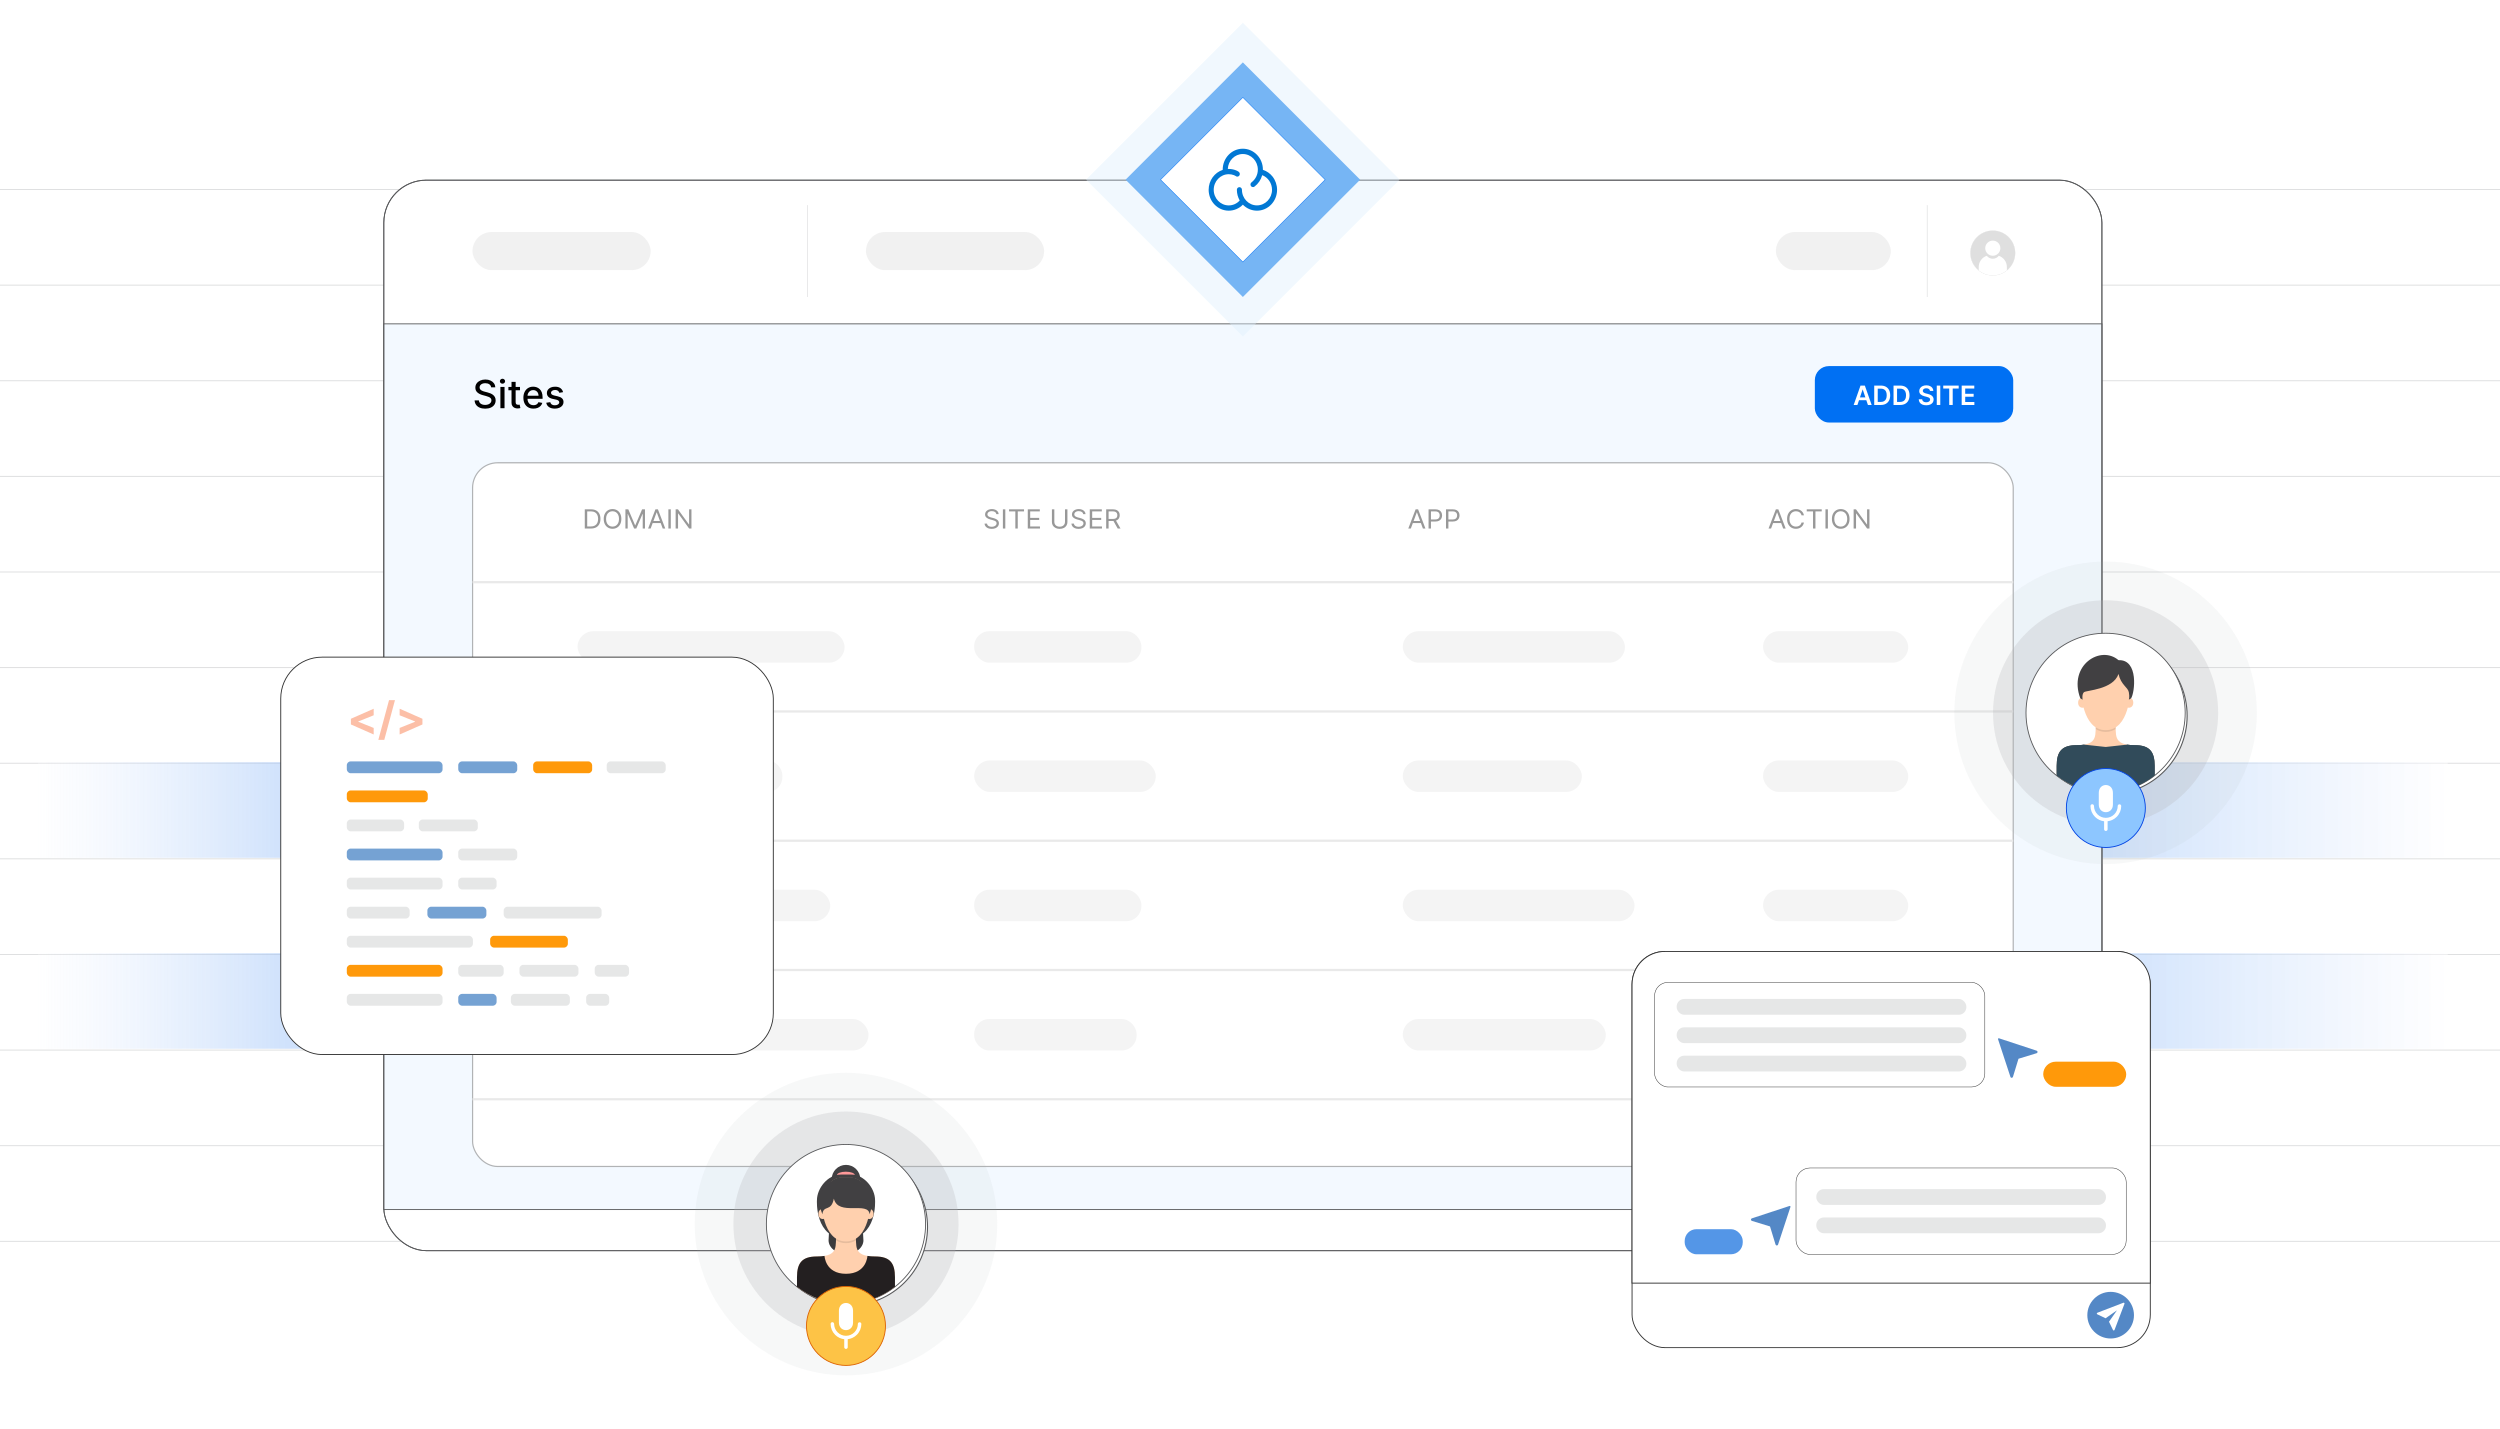 <?xml version="1.0" encoding="UTF-8"?><svg id="Layer_1" xmlns="http://www.w3.org/2000/svg" xmlns:xlink="http://www.w3.org/1999/xlink" viewBox="0 0 350 200"><defs><clipPath id="clippath"><rect y=".064" width="350" height="199.66" fill="none" stroke-width="0"/></clipPath><clipPath id="clippath-1"><rect x="-75.604" y=".317" width="499.207" height="199.683" fill="none" stroke-width="0"/></clipPath><clipPath id="clippath-2"><rect x="-75.604" y=".317" width="499.207" height="199.683" fill="none" stroke-width="0"/></clipPath><linearGradient id="linear-gradient" x1="5.316" y1="113.398" x2="342.684" y2="113.398" gradientUnits="userSpaceOnUse"><stop offset="0" stop-color="#fcfdff" stop-opacity=".318"/><stop offset=".013" stop-color="#edf3fe" stop-opacity=".384"/><stop offset=".056" stop-color="#c2d9fb" stop-opacity=".571"/><stop offset=".098" stop-color="#9fc4f9" stop-opacity=".726"/><stop offset=".14" stop-color="#84b3f7" stop-opacity=".846"/><stop offset=".182" stop-color="#70a7f6" stop-opacity=".931"/><stop offset=".224" stop-color="#64a0f5" stop-opacity=".983"/><stop offset=".264" stop-color="#619ef5"/><stop offset=".311" stop-color="#85b4f7" stop-opacity=".769"/><stop offset=".384" stop-color="#b8d4fa" stop-opacity=".443"/><stop offset=".443" stop-color="#deebfc" stop-opacity=".204"/><stop offset=".487" stop-color="#f6f9fe" stop-opacity=".056"/><stop offset=".51" stop-color="#fff" stop-opacity="0"/><stop offset=".533" stop-color="#fbfcfe" stop-opacity=".021"/><stop offset=".562" stop-color="#f1f6fe" stop-opacity=".083"/><stop offset=".594" stop-color="#e1edfd" stop-opacity=".185"/><stop offset=".627" stop-color="#cbdffb" stop-opacity=".327"/><stop offset=".662" stop-color="#aecdf9" stop-opacity=".509"/><stop offset=".698" stop-color="#8bb7f7" stop-opacity=".733"/><stop offset=".735" stop-color="#629ef5" stop-opacity=".992"/><stop offset=".736" stop-color="#619ef5"/><stop offset="1" stop-color="#fff" stop-opacity=".706"/></linearGradient><linearGradient id="linear-gradient-2" y1="140.134" y2="140.134" xlink:href="#linear-gradient"/><filter id="drop-shadow-1" filterUnits="userSpaceOnUse"><feOffset dx=".271" dy=".271"/><feGaussianBlur result="blur" stdDeviation=".407"/><feFlood flood-color="#333" flood-opacity=".08"/><feComposite in2="blur" operator="in"/><feComposite in="SourceGraphic"/></filter><filter id="drop-shadow-2" filterUnits="userSpaceOnUse"><feOffset dx=".502" dy=".502"/><feGaussianBlur result="blur-2" stdDeviation=".753"/><feFlood flood-color="#333" flood-opacity=".04"/><feComposite in2="blur-2" operator="in"/><feComposite in="SourceGraphic"/></filter><filter id="drop-shadow-3" filterUnits="userSpaceOnUse"><feOffset dx=".502" dy=".502"/><feGaussianBlur result="blur-3" stdDeviation=".753"/><feFlood flood-color="#333" flood-opacity=".04"/><feComposite in2="blur-3" operator="in"/><feComposite in="SourceGraphic"/></filter><filter id="drop-shadow-4" filterUnits="userSpaceOnUse"><feOffset dx=".409" dy=".409"/><feGaussianBlur result="blur-4" stdDeviation=".613"/><feFlood flood-color="#333" flood-opacity=".07"/><feComposite in2="blur-4" operator="in"/><feComposite in="SourceGraphic"/></filter><filter id="drop-shadow-5" filterUnits="userSpaceOnUse"><feOffset dx=".409" dy=".409"/><feGaussianBlur result="blur-5" stdDeviation=".613"/><feFlood flood-color="#333" flood-opacity=".07"/><feComposite in2="blur-5" operator="in"/><feComposite in="SourceGraphic"/></filter></defs><g clip-path="url(#clippath)"><rect width="350" height="200" fill="#fff" stroke-width="0"/><rect x="-75.604" y=".317" width="499.207" height="199.683" fill="#fff" stroke-width="0"/><rect x="-75.604" y=".317" width="499.207" height="199.683" fill="#fff" stroke-width="0"/><g clip-path="url(#clippath-1)"><rect x="-75.508" y=".275" width="499.207" height="199.683" fill="#fff" stroke-width="0"/></g><g clip-path="url(#clippath-2)"><rect x="-75.508" y=".275" width="499.207" height="199.683" fill="#fff" stroke-width="0"/><line x1="-93.731" y1="26.533" x2="441.731" y2="26.533" fill="none" stroke="#dbdcdd" stroke-miterlimit="10" stroke-width=".125"/><line x1="-93.731" y1="39.919" x2="441.731" y2="39.919" fill="none" stroke="#dbdcdd" stroke-miterlimit="10" stroke-width=".125"/><line x1="-93.731" y1="53.306" x2="441.731" y2="53.306" fill="none" stroke="#dbdcdd" stroke-miterlimit="10" stroke-width=".125"/><line x1="-93.731" y1="66.692" x2="441.731" y2="66.692" fill="none" stroke="#dbdcdd" stroke-miterlimit="10" stroke-width=".125"/><line x1="-93.731" y1="80.079" x2="441.731" y2="80.079" fill="none" stroke="#dbdcdd" stroke-miterlimit="10" stroke-width=".125"/><line x1="-93.731" y1="93.465" x2="441.731" y2="93.465" fill="none" stroke="#dbdcdd" stroke-miterlimit="10" stroke-width=".125"/><line x1="-93.731" y1="106.852" x2="441.731" y2="106.852" fill="none" stroke="#dbdcdd" stroke-miterlimit="10" stroke-width=".125"/><line x1="-93.731" y1="120.238" x2="441.731" y2="120.238" fill="none" stroke="#dbdcdd" stroke-miterlimit="10" stroke-width=".125"/><line x1="-93.731" y1="133.625" x2="441.731" y2="133.625" fill="none" stroke="#dbdcdd" stroke-miterlimit="10" stroke-width=".125"/><line x1="-93.731" y1="147.011" x2="441.731" y2="147.011" fill="none" stroke="#dbdcdd" stroke-miterlimit="10" stroke-width=".125"/><line x1="-93.731" y1="160.398" x2="441.731" y2="160.398" fill="none" stroke="#dbdcdd" stroke-miterlimit="10" stroke-width=".125"/><line x1="-93.731" y1="173.785" x2="441.731" y2="173.785" fill="none" stroke="#dbdcdd" stroke-miterlimit="10" stroke-width=".125"/><rect x="5.316" y="106.705" width="337.368" height="13.386" fill="url(#linear-gradient)" opacity=".64" stroke-width="0"/><rect x="5.316" y="133.441" width="337.368" height="13.386" fill="url(#linear-gradient-2)" opacity=".64" stroke-width="0"/><rect x="53.734" y="25.221" width="240.533" height="149.875" rx="5.956" ry="5.956" fill="#fff" stroke="#58595b" stroke-miterlimit="10" stroke-width=".125"/><rect x="53.734" y="45.34" width="240.533" height="124" fill="#f3f9ff" stroke="#58595b" stroke-miterlimit="10" stroke-width=".125"/><rect x="66.161" y="64.787" width="215.69" height="98.521" rx="3.509" ry="3.509" fill="#fff" stroke="#b1b3b5" stroke-miterlimit="10" stroke-width=".168"/><path d="M82.731,73.995h-.863v-2.688h.901c.271,0,.503.054.696.161.193.107.341.261.444.46.102.2.154.439.154.717,0,.28-.052.521-.156.723s-.255.357-.453.465-.44.162-.723.162ZM82.207,73.706h.502c.231,0,.422-.043.575-.129.152-.086.265-.208.34-.366.074-.158.112-.347.112-.566,0-.217-.037-.404-.111-.561-.073-.157-.184-.278-.33-.362s-.329-.127-.547-.127h-.54v2.111Z" fill="#989898" stroke-width="0"/><path d="M86.989,72.65c0,.284-.053.529-.16.735s-.252.366-.438.477c-.185.112-.398.168-.636.168-.238,0-.45-.056-.636-.168-.185-.112-.332-.271-.438-.477s-.16-.452-.16-.735.053-.528.16-.735.252-.366.438-.478c.185-.112.398-.168.636-.168.239,0,.451.056.636.168.185.112.332.272.438.478s.16.451.16.735ZM86.661,72.65c0-.233-.04-.429-.121-.589s-.19-.281-.326-.364c-.137-.082-.29-.123-.46-.123-.169,0-.322.041-.459.123-.137.083-.246.204-.326.364s-.121.356-.121.589.041.429.121.589.189.281.326.364c.137.082.29.123.459.123.169,0,.322-.042.46-.123.137-.083.246-.204.326-.364s.121-.356.121-.589Z" fill="#989898" stroke-width="0"/><path d="M87.557,71.306h.404l.95,2.231h.033l.95-2.231h.404v2.688h-.317v-2.042h-.027l-.873,2.042h-.306l-.873-2.042h-.027v2.042h-.317v-2.688Z" fill="#989898" stroke-width="0"/><path d="M91.089,73.995h-.355l1.026-2.688h.35l1.026,2.688h-.355l-.835-2.263h-.021l-.835,2.263ZM91.22,72.944h1.431v.289h-1.431v-.289Z" fill="#989898" stroke-width="0"/><path d="M93.911,71.306v2.688h-.338v-2.688h.338Z" fill="#989898" stroke-width="0"/><path d="M96.804,71.306v2.688h-.327l-1.523-2.111h-.027v2.111h-.338v-2.688h.328l1.529,2.116h.027v-2.116h.333Z" fill="#989898" stroke-width="0"/><path d="M139.483,71.979c-.017-.133-.083-.236-.199-.31-.117-.073-.259-.11-.429-.11-.123,0-.232.019-.324.058s-.164.091-.216.159c-.051.067-.077.144-.077.23,0,.072.018.133.054.185s.082.094.139.127c.056.034.115.061.177.083s.119.039.17.052l.284.073c.073.019.154.044.244.076.089.032.175.076.258.132s.15.127.204.213.081.193.081.319c0,.145-.04.277-.118.394s-.193.21-.344.279c-.151.069-.334.104-.548.104-.2,0-.373-.031-.519-.093s-.261-.149-.344-.26c-.084-.111-.13-.24-.142-.387h.35c.009.101.045.185.107.251.062.066.142.115.238.147.096.032.199.048.31.048.129,0,.246-.021.348-.061.103-.041.184-.098.244-.171s.09-.159.09-.256c0-.089-.026-.162-.078-.218-.052-.056-.12-.102-.205-.136-.085-.035-.176-.066-.274-.092l-.344-.094c-.218-.06-.391-.146-.519-.259-.127-.112-.191-.258-.191-.44,0-.151.043-.282.127-.395s.2-.2.344-.263c.144-.062.306-.094.484-.094.18,0,.34.031.48.093.14.061.252.145.334.252.082.107.126.228.13.364h-.328Z" fill="#989898" stroke-width="0"/><path d="M140.744,71.306v2.688h-.338v-2.688h.338Z" fill="#989898" stroke-width="0"/><path d="M141.268,71.595v-.289h2.096v.289h-.879v2.399h-.338v-2.399h-.879Z" fill="#989898" stroke-width="0"/><path d="M143.888,73.995v-2.688h1.687v.289h-1.349v.908h1.261v.289h-1.261v.914h1.371v.289h-1.709Z" fill="#989898" stroke-width="0"/><path d="M149.102,71.306h.338v1.78c0,.184-.045.348-.134.491-.09.144-.216.257-.379.34-.163.083-.354.124-.573.124s-.41-.042-.573-.124c-.163-.083-.289-.196-.378-.34-.09-.144-.135-.308-.135-.491v-1.78h.338v1.754c0,.131.03.248.09.35.06.102.145.182.257.24.111.059.245.087.4.087s.29-.029.401-.087c.112-.058.198-.138.257-.24.06-.102.089-.218.089-.35v-1.754Z" fill="#989898" stroke-width="0"/><path d="M151.646,71.979c-.017-.133-.083-.236-.199-.31-.117-.073-.259-.11-.429-.11-.123,0-.232.019-.324.058s-.164.091-.216.159c-.051.067-.077.144-.077.23,0,.072.018.133.054.185s.082.094.139.127c.056.034.115.061.177.083s.119.039.17.052l.284.073c.073.019.154.044.244.076.089.032.175.076.258.132s.15.127.204.213.081.193.081.319c0,.145-.04.277-.118.394s-.193.21-.344.279c-.151.069-.334.104-.548.104-.2,0-.373-.031-.519-.093s-.261-.149-.344-.26c-.084-.111-.13-.24-.142-.387h.35c.009.101.045.185.107.251.062.066.142.115.238.147.096.032.199.048.31.048.129,0,.246-.021.348-.061.103-.041.184-.098.244-.171s.09-.159.09-.256c0-.089-.026-.162-.078-.218-.052-.056-.12-.102-.205-.136-.085-.035-.176-.066-.274-.092l-.344-.094c-.218-.06-.391-.146-.519-.259-.127-.112-.191-.258-.191-.44,0-.151.043-.282.127-.395s.2-.2.344-.263c.144-.062.306-.094.484-.094.18,0,.34.031.48.093.14.061.252.145.334.252.082.107.126.228.13.364h-.328Z" fill="#989898" stroke-width="0"/><path d="M152.568,73.995v-2.688h1.687v.289h-1.349v.908h1.261v.289h-1.261v.914h1.371v.289h-1.709Z" fill="#989898" stroke-width="0"/><path d="M154.866,73.995v-2.688h.944c.219,0,.398.036.538.107s.244.169.311.293c.067.124.101.266.101.424,0,.158-.034.299-.101.421-.067.122-.17.218-.31.288-.139.069-.317.104-.533.104h-.765v-.294h.753c.149,0,.27-.021.361-.063.091-.042.158-.102.199-.179.041-.077.062-.17.062-.277,0-.108-.021-.202-.063-.282-.042-.081-.108-.143-.201-.188-.092-.044-.213-.066-.364-.066h-.595v2.399h-.338ZM156.182,72.787l.688,1.208h-.393l-.677-1.208h.382Z" fill="#989898" stroke-width="0"/><path d="M247.949,73.995h-.354l1.026-2.688h.349l1.026,2.688h-.354l-.835-2.263h-.022l-.835,2.263ZM248.08,72.944h1.431v.289h-1.431v-.289Z" fill="#989898" stroke-width="0"/><path d="M252.552,72.147h-.339c-.019-.094-.055-.176-.104-.247-.05-.071-.109-.13-.18-.179-.07-.048-.148-.085-.234-.109-.085-.024-.175-.037-.268-.037-.169,0-.322.041-.459.123-.137.083-.246.204-.326.364-.081.16-.121.356-.121.589s.04.429.121.589c.08.16.19.281.326.364.137.082.29.123.459.123.093,0,.183-.012.268-.037.086-.024.164-.061.234-.109.07-.049.13-.108.18-.18.05-.072.085-.154.104-.247h.339c-.025.138-.072.261-.14.369s-.15.201-.251.276c-.1.076-.212.133-.336.172-.125.04-.257.059-.398.059-.238,0-.45-.056-.636-.168-.185-.112-.332-.271-.439-.477s-.159-.452-.159-.735.053-.528.159-.735.253-.366.439-.478c.185-.112.398-.168.636-.168.142,0,.273.019.398.059.124.04.236.097.336.172.101.076.184.168.251.276s.114.231.14.37Z" fill="#989898" stroke-width="0"/><path d="M252.944,71.595v-.289h2.097v.289h-.879v2.399h-.339v-2.399h-.879Z" fill="#989898" stroke-width="0"/><path d="M255.903,71.306v2.688h-.338v-2.688h.338Z" fill="#989898" stroke-width="0"/><path d="M258.938,72.65c0,.284-.054.529-.16.735s-.253.366-.439.477c-.185.112-.398.168-.636.168s-.45-.056-.636-.168c-.185-.112-.332-.271-.439-.477s-.159-.452-.159-.735.053-.528.159-.735.253-.366.439-.478c.185-.112.398-.168.636-.168s.45.056.636.168c.185.112.332.272.439.478s.16.451.16.735ZM258.61,72.65c0-.233-.04-.429-.121-.589-.08-.16-.189-.281-.326-.364-.137-.082-.29-.123-.459-.123s-.322.041-.459.123c-.137.083-.246.204-.326.364-.081.16-.121.356-.121.589s.04.429.121.589c.08.16.19.281.326.364.137.082.29.123.459.123s.322-.042.459-.123c.138-.083.246-.204.326-.364.081-.16.121-.356.121-.589Z" fill="#989898" stroke-width="0"/><path d="M261.723,71.306v2.688h-.327l-1.523-2.111h-.027v2.111h-.338v-2.688h.327l1.528,2.116h.027v-2.116h.333Z" fill="#989898" stroke-width="0"/><path d="M197.514,73.995h-.354l1.026-2.688h.349l1.026,2.688h-.354l-.835-2.263h-.022l-.835,2.263ZM197.644,72.944h1.431v.289h-1.431v-.289Z" fill="#989898" stroke-width="0"/><path d="M199.998,73.995v-2.688h.944c.219,0,.398.038.538.114s.243.178.31.307c.067.128.101.272.101.43,0,.159-.033.303-.1.432-.067.129-.17.232-.31.309-.139.077-.317.115-.535.115h-.677v-.289h.666c.15,0,.271-.025.361-.075.092-.05.157-.117.199-.203.041-.085.061-.182.061-.29,0-.107-.021-.204-.061-.289-.042-.085-.108-.152-.2-.2-.092-.049-.214-.073-.365-.073h-.596v2.399h-.338Z" fill="#989898" stroke-width="0"/><path d="M202.439,73.995v-2.688h.944c.219,0,.398.038.538.114s.243.178.31.307c.067.128.101.272.101.43,0,.159-.033.303-.1.432-.067.129-.17.232-.31.309-.139.077-.317.115-.535.115h-.677v-.289h.666c.15,0,.271-.025.361-.075.092-.05.157-.117.199-.203.041-.085.061-.182.061-.29,0-.107-.021-.204-.061-.289-.042-.085-.108-.152-.2-.2-.092-.049-.214-.073-.365-.073h-.596v2.399h-.338Z" fill="#989898" stroke-width="0"/><line x1="66.161" y1="81.507" x2="281.851" y2="81.507" fill="#fff" stroke="#e9e9e9" stroke-miterlimit="10" stroke-width=".314"/><rect x="80.859" y="88.37" width="37.381" height="4.404" rx="2.202" ry="2.202" fill="#f4f4f4" stroke-width="0"/><rect x="136.383" y="88.37" width="23.413" height="4.404" rx="2.118" ry="2.118" fill="#f4f4f4" stroke-width="0"/><rect x="246.825" y="88.37" width="20.328" height="4.404" rx="2.202" ry="2.202" fill="#f4f4f4" stroke-width="0"/><rect x="196.391" y="88.37" width="31.103" height="4.404" rx="2.202" ry="2.202" fill="#f4f4f4" stroke-width="0"/><line x1="66.161" y1="99.604" x2="281.851" y2="99.604" fill="#fff" stroke="#e9e9e9" stroke-miterlimit="10" stroke-width=".314"/><rect x="80.859" y="106.467" width="28.667" height="4.404" rx="2.04" ry="2.04" fill="#f4f4f4" stroke-width="0"/><rect x="136.383" y="106.467" width="25.424" height="4.404" rx="2.202" ry="2.202" fill="#f4f4f4" stroke-width="0"/><rect x="246.825" y="106.467" width="20.328" height="4.404" rx="2.202" ry="2.202" fill="#f4f4f4" stroke-width="0"/><rect x="196.391" y="106.467" width="25.07" height="4.404" rx="2.202" ry="2.202" fill="#f4f4f4" stroke-width="0"/><line x1="66.161" y1="117.701" x2="281.851" y2="117.701" fill="#fff" stroke="#e9e9e9" stroke-miterlimit="10" stroke-width=".314"/><rect x="80.859" y="124.565" width="35.37" height="4.404" rx="2.202" ry="2.202" fill="#f4f4f4" stroke-width="0"/><rect x="136.383" y="124.565" width="23.413" height="4.404" rx="2.118" ry="2.118" fill="#f4f4f4" stroke-width="0"/><rect x="246.825" y="124.565" width="20.328" height="4.404" rx="2.202" ry="2.202" fill="#f4f4f4" stroke-width="0"/><rect x="196.391" y="124.565" width="32.443" height="4.404" rx="2.202" ry="2.202" fill="#f4f4f4" stroke-width="0"/><line x1="66.161" y1="135.799" x2="281.851" y2="135.799" fill="#fff" stroke="#e9e9e9" stroke-miterlimit="10" stroke-width=".314"/><rect x="80.859" y="142.662" width="40.732" height="4.404" rx="2.202" ry="2.202" fill="#f4f4f4" stroke-width="0"/><rect x="136.383" y="142.662" width="22.743" height="4.404" rx="2.089" ry="2.089" fill="#f4f4f4" stroke-width="0"/><rect x="246.825" y="142.662" width="20.328" height="4.404" rx="2.202" ry="2.202" fill="#f4f4f4" stroke-width="0"/><rect x="196.391" y="142.662" width="28.422" height="4.404" rx="2.202" ry="2.202" fill="#f4f4f4" stroke-width="0"/><line x1="66.161" y1="153.896" x2="281.851" y2="153.896" fill="#fff" stroke="#e9e9e9" stroke-miterlimit="10" stroke-width=".314"/><path d="M68.758,54.226c-.021-.183-.106-.325-.255-.426-.149-.102-.338-.152-.565-.152-.163,0-.303.025-.422.076s-.21.121-.275.209c-.065.088-.098.189-.098.301,0,.094.022.175.066.244.045.068.103.126.176.171s.151.084.235.114c.084.03.165.055.242.074l.387.101c.127.031.256.073.389.126s.256.123.37.209c.114.086.206.193.276.321.07.128.105.281.105.459,0,.225-.058.424-.173.598-.115.174-.282.311-.501.412s-.483.151-.792.151c-.296,0-.553-.047-.769-.142-.217-.094-.387-.228-.509-.401-.123-.173-.19-.379-.203-.618h.6c.012.144.058.262.14.357.082.095.187.166.315.211.128.046.269.069.423.069.169,0,.319-.027.452-.08.132-.054.236-.128.312-.225.076-.096.114-.208.114-.337,0-.118-.033-.214-.1-.289s-.156-.137-.269-.185c-.113-.049-.24-.092-.382-.13l-.468-.127c-.317-.086-.568-.213-.753-.381-.185-.168-.278-.389-.278-.665,0-.228.062-.427.186-.598.123-.17.291-.303.503-.398s.45-.142.716-.142c.268,0,.505.047.711.141s.368.224.486.388c.119.165.181.353.186.566h-.577Z" stroke-width="0"/><path d="M70.348,53.717c-.101,0-.187-.034-.258-.102-.072-.067-.107-.148-.107-.243,0-.095.036-.177.107-.245.071-.068.158-.102.258-.102s.186.034.258.102c.071.067.107.149.107.245,0,.094-.036.175-.107.243-.072.068-.158.102-.258.102ZM70.056,57.147v-2.972h.579v2.972h-.579Z" stroke-width="0"/><path d="M72.799,54.175v.464h-1.623v-.464h1.623ZM71.611,53.463h.579v2.811c0,.112.017.196.05.252s.077.094.131.114c.053.02.112.03.175.03.046,0,.087-.003.122-.009.035-.007.062-.012.081-.016l.104.477c-.034.013-.081.026-.143.04-.062.013-.139.021-.232.022-.152.003-.294-.024-.425-.081-.132-.057-.238-.144-.319-.263s-.122-.268-.122-.447v-2.931Z" stroke-width="0"/><path d="M74.687,57.207c-.292,0-.544-.063-.755-.189-.211-.126-.373-.303-.487-.532-.114-.229-.171-.498-.171-.806,0-.305.057-.573.171-.805.114-.232.274-.414.479-.544.206-.13.447-.195.723-.195.168,0,.33.028.488.083.157.056.298.143.423.261s.224.273.296.461.108.418.108.688v.205h-2.362v-.434h1.795c0-.152-.031-.287-.093-.405s-.148-.211-.26-.279c-.111-.068-.242-.102-.392-.102-.163,0-.304.04-.425.119-.121.08-.213.183-.278.31-.065.127-.098.265-.098.413v.339c0,.198.035.367.105.507.07.139.169.245.295.318.127.073.274.109.443.109.11,0,.209-.016.3-.047s.169-.079.234-.142c.065-.063.116-.141.151-.234l.547.099c-.044.161-.122.302-.235.422-.113.121-.254.214-.424.281s-.363.1-.58.1Z" stroke-width="0"/><path d="M78.834,54.901l-.524.093c-.022-.067-.057-.131-.103-.191s-.11-.11-.19-.149-.18-.058-.3-.058c-.164,0-.301.037-.41.109-.11.073-.165.167-.165.281,0,.1.037.18.11.24.073.06.192.11.356.149l.472.108c.273.063.477.16.611.292.134.131.201.302.201.513,0,.178-.051.336-.154.475-.102.138-.245.247-.428.326s-.394.118-.634.118c-.333,0-.604-.071-.815-.214-.21-.143-.339-.345-.387-.608l.559-.085c.035.145.106.255.215.33s.249.111.423.111c.19,0,.341-.04.455-.119.113-.079.17-.176.17-.291,0-.093-.034-.171-.103-.234-.069-.064-.174-.111-.316-.144l-.503-.11c-.277-.064-.482-.164-.614-.302-.132-.138-.198-.312-.198-.524,0-.175.049-.329.147-.46.098-.132.233-.234.406-.309s.371-.111.594-.111c.321,0,.574.069.758.208s.306.324.366.556Z" stroke-width="0"/><rect x="254.078" y="51.253" width="27.773" height="7.899" rx="1.965" ry="1.965" fill="#0070f3" stroke-width="0"/><path d="M260.039,56.696h-.524l.955-2.714h.607l.956,2.714h-.524l-.725-2.157h-.021l-.724,2.157ZM260.057,55.632h1.431v.395h-1.431v-.395Z" fill="#fff" stroke-width="0"/><path d="M263.31,56.696h-.92v-2.714h.939c.27,0,.501.054.695.162.193.108.343.264.447.466.103.203.156.444.156.726,0,.283-.053.526-.157.729s-.256.359-.452.468c-.196.109-.433.163-.708.163ZM262.883,56.271h.403c.19,0,.348-.035.474-.104s.222-.173.285-.311.095-.311.095-.519c0-.207-.031-.38-.095-.517-.064-.138-.158-.24-.282-.309-.124-.068-.277-.102-.462-.102h-.418v1.863Z" fill="#fff" stroke-width="0"/><path d="M266.015,56.696h-.92v-2.714h.939c.27,0,.501.054.695.162.193.108.343.264.447.466.103.203.156.444.156.726,0,.283-.053.526-.157.729s-.256.359-.452.468c-.196.109-.433.163-.708.163ZM265.587,56.271h.403c.19,0,.348-.035.474-.104s.222-.173.285-.311.095-.311.095-.519c0-.207-.031-.38-.095-.517-.064-.138-.158-.24-.282-.309-.124-.068-.277-.102-.462-.102h-.418v1.863Z" fill="#fff" stroke-width="0"/><path d="M270.198,54.729c-.012-.116-.064-.206-.155-.271s-.21-.097-.355-.097c-.102,0-.19.016-.264.046s-.13.073-.169.126c-.039.053-.059.113-.06.182,0,.056.014.105.039.147.026.042.061.077.106.105.046.028.096.053.15.072.055.019.109.036.165.049l.255.064c.102.024.201.056.296.097.096.041.181.092.256.154.076.062.136.137.18.224s.066.19.066.307c0,.159-.041.299-.122.419s-.198.215-.352.283c-.153.067-.339.101-.556.101-.212,0-.395-.033-.55-.098s-.276-.161-.363-.286-.134-.278-.141-.459h.483c.007.095.036.173.088.236.051.063.118.109.2.141.083.031.175.046.277.046.107,0,.201-.016.282-.048s.144-.078.19-.135c.046-.058.069-.126.069-.204,0-.07-.021-.129-.061-.175-.041-.046-.098-.085-.171-.117-.072-.031-.157-.06-.255-.084l-.309-.08c-.224-.058-.4-.145-.529-.262-.13-.117-.194-.273-.194-.467,0-.16.044-.3.131-.42s.205-.214.355-.28c.15-.067.32-.1.51-.1.193,0,.362.033.507.1.145.066.26.159.343.277.083.118.126.253.129.406h-.474Z" fill="#fff" stroke-width="0"/><path d="M271.639,53.983v2.714h-.492v-2.714h.492Z" fill="#fff" stroke-width="0"/><path d="M272.053,54.395v-.412h2.165v.412h-.839v2.302h-.487v-2.302h-.839Z" fill="#fff" stroke-width="0"/><path d="M274.635,56.696v-2.714h1.766v.412h-1.273v.737h1.182v.412h-1.182v.741h1.283v.412h-1.775Z" fill="#fff" stroke-width="0"/><g opacity=".63"><rect x="248.626" y="32.482" width="16.085" height="5.338" rx="2.669" ry="2.669" fill="#e9e9e9" stroke-width="0"/><rect x="121.233" y="32.482" width="24.943" height="5.338" rx="2.669" ry="2.669" fill="#e9e9e9" stroke-width="0"/><rect x="66.149" y="32.482" width="24.943" height="5.338" rx="2.669" ry="2.669" fill="#e9e9e9" stroke-width="0"/><line x1="113.016" y1="28.72" x2="113.016" y2="41.581" fill="none" stroke="#a5a7aa" stroke-miterlimit="10" stroke-width=".055"/><line x1="269.796" y1="28.72" x2="269.796" y2="41.581" fill="none" stroke="#a5a7aa" stroke-miterlimit="10" stroke-width=".055"/><g filter="url(#drop-shadow-1)"><path d="M281.851,35.15c0,.982-.452,1.857-1.158,2.43-.538.438-1.225.701-1.973.701s-1.434-.263-1.973-.701c-.706-.574-1.158-1.449-1.158-2.43,0-1.729,1.402-3.13,3.13-3.13s3.13,1.402,3.13,3.13Z" fill="#ccc" stroke="#ccc" stroke-miterlimit="10" stroke-width=".034"/><circle cx="278.721" cy="34.475" r="1.06" fill="#fff" stroke-width="0"/><path d="M280.693,37.113v.467c-.538.438-1.225.701-1.973.701s-1.434-.263-1.973-.701v-.467c0-.732.473-1.354,1.13-1.575.194.254.499.417.842.417s.649-.164.843-.417c.657.222,1.13.844,1.13,1.575Z" fill="#fff" stroke-width="0"/></g></g><rect x="53.734" y="25.221" width="240.533" height="149.875" rx="5.956" ry="5.956" fill="none" stroke="#58595b" stroke-miterlimit="10" stroke-width=".125"/><rect x="228.488" y="133.2" width="72.554" height="55.469" rx="4.615" ry="4.615" fill="#fff" stroke="#333" stroke-miterlimit="10" stroke-width=".128"/><path d="M233.103,133.2h63.323c2.547,0,4.615,2.068,4.615,4.615v41.823h-72.554v-41.823c0-2.547,2.068-4.615,4.615-4.615Z" fill="#fff" stroke="#333" stroke-miterlimit="10" stroke-width=".128"/><circle cx="295.491" cy="184.125" r="3.265" fill="#5488c6" stroke-width="0"/><path d="M293.622,183.789l3.646-1.402c.057-.028.126-.005.154.052.014.029.016.062.004.093l-1.395,3.665h0c-.022.059-.089.089-.148.067-.028-.011-.05-.031-.063-.058l-.562-1.163,1.116-1.597-1.594,1.113-1.166-.559c-.057-.028-.081-.096-.054-.154.013-.026.035-.047.062-.058Z" fill="#fff" fill-rule="evenodd" stroke-width="0"/><rect x="231.645" y="137.529" width="46.229" height="14.648" rx="1.878" ry="1.878" fill="#fff" stroke="#333" stroke-miterlimit="10" stroke-width=".068"/><rect x="234.734" y="139.855" width="40.554" height="2.211" rx="1.055" ry="1.055" fill="#e6e7e7" stroke-width="0"/><rect x="234.734" y="143.826" width="40.554" height="2.211" rx="1.055" ry="1.055" fill="#e6e7e7" stroke-width="0"/><rect x="234.734" y="147.796" width="40.554" height="2.211" rx="1.055" ry="1.055" fill="#e6e7e7" stroke-width="0"/><path d="M279.364,144.861l5.267,1.734c.168.056.168.295-.004.351l-2.54.776-.776,2.54c-.054.17-.295.176-.351.004l-1.734-5.267c-.034-.09.049-.172.138-.138Z" fill="#5488c6" filter="url(#drop-shadow-2)" stroke-width="0"/><rect x="286.051" y="148.635" width="11.621" height="3.514" rx="1.757" ry="1.757" fill="#ff990a" stroke-width="0"/><rect x="251.443" y="163.515" width="46.229" height="12.104" rx="1.966" ry="1.966" fill="#fff" stroke="#333" stroke-miterlimit="10" stroke-width=".068"/><rect x="254.281" y="166.476" width="40.554" height="2.211" rx="1.055" ry="1.055" fill="#e6e7e7" stroke-width="0"/><rect x="254.281" y="170.446" width="40.554" height="2.211" rx="1.055" ry="1.055" fill="#e6e7e7" stroke-width="0"/><path d="M244.761,170.422c-.174-.058-.176-.295-.006-.353l5.265-1.733c.093-.034.174.047.14.14l-1.734,5.263c-.056.172-.295.168-.351-.004l-.777-2.538-2.536-.776Z" fill="#5488c6" filter="url(#drop-shadow-3)" stroke-width="0"/><rect x="235.855" y="172.085" width="8.129" height="3.514" rx="1.649" ry="1.649" fill="#5496e7" stroke-width="0"/></g><rect x="39.304" y="92.001" width="68.96" height="55.637" rx="5.791" ry="5.791" fill="#fff" stroke="#333" stroke-miterlimit="10" stroke-width=".128"/><rect x="48.553" y="106.597" width="13.404" height="1.655" rx=".538" ry=".538" fill="#75a2d3" stroke-width="0"/><rect x="64.154" y="106.597" width="8.258" height="1.655" rx=".538" ry=".538" fill="#75a2d3" stroke-width="0"/><rect x="74.644" y="106.597" width="8.258" height="1.655" rx=".538" ry=".538" fill="#ff990a" stroke-width="0"/><rect x="84.941" y="106.597" width="8.258" height="1.655" rx=".538" ry=".538" fill="#e6e7e7" stroke-width="0"/><rect x="48.553" y="110.665" width="11.331" height="1.655" rx=".538" ry=".538" fill="#ff990a" stroke-width="0"/><rect x="48.553" y="114.734" width="8.023" height="1.655" rx=".538" ry=".538" fill="#e6e7e7" stroke-width="0"/><rect x="58.635" y="114.734" width="8.258" height="1.655" rx=".538" ry=".538" fill="#e6e7e7" stroke-width="0"/><rect x="48.553" y="118.802" width="13.404" height="1.655" rx=".538" ry=".538" fill="#75a2d3" stroke-width="0"/><rect x="64.154" y="118.802" width="8.258" height="1.655" rx=".538" ry=".538" fill="#e6e7e7" stroke-width="0"/><rect x="48.553" y="122.871" width="13.404" height="1.655" rx=".538" ry=".538" fill="#e6e7e7" stroke-width="0"/><rect x="64.154" y="122.871" width="5.369" height="1.655" rx=".538" ry=".538" fill="#e6e7e7" stroke-width="0"/><rect x="48.553" y="126.94" width="8.799" height="1.655" rx=".538" ry=".538" fill="#e6e7e7" stroke-width="0"/><rect x="59.835" y="126.94" width="8.258" height="1.655" rx=".538" ry=".538" fill="#75a2d3" stroke-width="0"/><rect x="70.516" y="126.94" width="13.709" height="1.655" rx=".538" ry=".538" fill="#e6e7e7" stroke-width="0"/><rect x="48.553" y="131.008" width="17.654" height="1.655" rx=".538" ry=".538" fill="#e6e7e7" stroke-width="0"/><rect x="68.621" y="131.008" width="10.877" height="1.655" rx=".538" ry=".538" fill="#ff990a" stroke-width="0"/><rect x="48.553" y="135.077" width="13.404" height="1.655" rx=".538" ry=".538" fill="#ff990a" stroke-width="0"/><rect x="64.154" y="135.077" width="6.362" height="1.655" rx=".538" ry=".538" fill="#e6e7e7" stroke-width="0"/><rect x="72.725" y="135.077" width="8.258" height="1.655" rx=".538" ry=".538" fill="#e6e7e7" stroke-width="0"/><rect x="83.262" y="135.077" width="4.802" height="1.655" rx=".538" ry=".538" fill="#e6e7e7" stroke-width="0"/><rect x="48.553" y="139.145" width="13.404" height="1.655" rx=".538" ry=".538" fill="#e6e7e7" stroke-width="0"/><rect x="64.154" y="139.145" width="5.369" height="1.655" rx=".538" ry=".538" fill="#75a2d3" stroke-width="0"/><rect x="71.525" y="139.145" width="8.258" height="1.655" rx=".538" ry=".538" fill="#e6e7e7" stroke-width="0"/><rect x="82.062" y="139.145" width="3.224" height="1.655" rx=".538" ry=".538" fill="#e6e7e7" stroke-width="0"/><path d="M49.126,101.424v-.797l3.19-1.405v.917l-2.184.877.03-.047v.113l-.03-.048,2.184.877v.917l-3.19-1.405Z" fill="#fcbfa7" stroke-width="0"/><path d="M55.295,98.023l-1.496,5.556h-.832l1.496-5.556h.832Z" fill="#fcbfa7" stroke-width="0"/><path d="M59.14,101.424l-3.19,1.405v-.917l2.184-.877-.029.048v-.113l.029.047-2.184-.877v-.917l3.19,1.405v.797Z" fill="#fcbfa7" stroke-width="0"/><path d="M294.783,120.973c-11.677,0-21.176-9.5-21.176-21.177s9.5-21.176,21.176-21.176,21.177,9.5,21.177,21.176-9.5,21.177-21.177,21.177Z" fill="#b1b3b5" opacity=".09" stroke-width="0"/><path d="M294.783,115.556c-8.69,0-15.76-7.07-15.76-15.76s7.07-15.759,15.76-15.759,15.76,7.07,15.76,15.759-7.07,15.76-15.76,15.76Z" fill="#b1b3b5" opacity=".26" stroke-width="0"/><circle cx="294.783" cy="99.797" r="11.006" fill="#fff" filter="url(#drop-shadow-4)" stroke="#58595b" stroke-miterlimit="10" stroke-width=".152"/><circle id="Background" cx="294.783" cy="99.797" r="11.144" fill="#fff" stroke="#58595b" stroke-miterlimit="10" stroke-width=".125"/><g id="Doctor"><path d="M298.875,104.326c-3.241,0-2.518-1.589-2.737-3.18h-2.686c-.22,1.591.503,3.18-2.737,3.18-2.071,0-2.778.907-2.778,2.904v1.345c1.891,1.478,4.272,2.36,6.858,2.36s4.967-.881,6.858-2.36v-1.345c0-1.996-.707-2.904-2.778-2.904Z" fill="#ffd0ae" stroke-width="0"/><path d="M296.193,102.069c-.007-.273-.016-.554-.055-.836h-2.686c-.039.28-.048.56-.055.832.389.249.851.399,1.401.399.548,0,1.008-.148,1.395-.395Z" isolation="isolate" opacity=".1" stroke-width="0"/><path d="M298.875,104.326c-.423,0-.777-.027-1.076-.078l-3.004.327-3.004-.327c-.299.051-.654.078-1.076.078-2.071,0-2.778.907-2.778,2.904v1.345c1.891,1.478,4.272,2.36,6.858,2.36s4.967-.881,6.858-2.36v-1.345c0-1.996-.707-2.904-2.778-2.904Z" fill="#314b5a" stroke-width="0"/><path d="M298.875,104.326c-.423,0-.777-.027-1.076-.078l-3.001,5.976-3.007-5.976c-.299.051-.654.078-1.076.078-2.071,0-2.778.907-2.778,2.904v1.345c1.891,1.478,4.272,2.36,6.858,2.36s4.967-.881,6.858-2.36v-1.345c0-1.996-.707-2.904-2.778-2.904Z" fill="#314b5a" stroke-width="0"/><ellipse cx="291.538" cy="98.374" rx=".601" ry=".708" fill="#ffd0ae" stroke-width="0"/><ellipse cx="298.058" cy="98.374" rx=".601" ry=".708" fill="#ffd0ae" stroke-width="0"/><path d="M295.395,93.29h-1.195c-1.571,0-2.845,1.843-2.845,3.414,0,0,.092,5.519,3.442,5.519s3.442-5.519,3.442-5.519c0-1.571-1.274-3.414-2.845-3.414Z" fill="#ffd0ae" stroke-width="0"/><path d="M298.356,97.759c.507-.761,1.094-5.457-1.765-5.336-2.524-2.162-7.068.721-5.35,5.336l.325.204s-.137-.779.191-1.055,4.081-.345,4.834-2.552c.345,1.544,1.31,1.846,1.446,2.552.135.706-.005,1.055-.005,1.055l.325-.204Z" fill="#414042" stroke-width="0"/></g><path d="M300.347,113.12c.002,1.466-.581,2.873-1.619,3.908-2.159,2.159-5.659,2.159-7.819.002-2.158-2.159-2.158-5.659,0-7.819,2.158-2.158,5.659-2.158,7.817,0,1.038,1.036,1.621,2.443,1.621,3.909Z" fill="#8dc6ff" fill-rule="evenodd" stroke="#0042e3" stroke-miterlimit="10" stroke-width=".125"/><path d="M295.809,110.995v1.651c0,1.416-1.979,1.416-1.979,0v-1.651c0-1.457,1.979-1.457,1.979,0ZM295.065,114.981v1.121c-.006.136-.121.241-.257.234-.127-.006-.229-.107-.234-.234v-1.124c-.226-.026-.447-.088-.653-.184-.231-.107-.441-.254-.621-.434l-.003-.005c-.199-.199-.357-.435-.466-.694-.108-.261-.164-.54-.164-.823-.001-.135.108-.246.243-.247.066-.001.13.026.177.073l.005.005c.043.046.067.106.067.168-0.0.217.043.432.126.633.17.408.495.733.904.903.405.169.861.169,1.266,0,.202-.084.385-.207.54-.362l.004-.004c.153-.154.274-.336.358-.536.083-.201.125-.417.124-.634.006-.136.121-.241.257-.234.127.006.229.107.234.234 0.0.282-.055.561-.164.821-.109.262-.268.5-.468.7l-.005.004c-.179.178-.388.323-.616.429-.207.096-.427.158-.654.184l.001.003Z" fill="#fff" stroke-width="0"/><path d="M118.437,192.546c-11.677,0-21.176-9.5-21.176-21.177s9.5-21.176,21.176-21.176,21.177,9.5,21.177,21.176-9.5,21.177-21.177,21.177Z" fill="#b1b3b5" opacity=".09" stroke-width="0"/><path d="M118.437,187.13c-8.69,0-15.76-7.07-15.76-15.76s7.07-15.759,15.76-15.759,15.76,7.07,15.76,15.759-7.07,15.76-15.76,15.76Z" fill="#b1b3b5" opacity=".26" stroke-width="0"/><circle cx="118.437" cy="171.37" r="11.006" fill="#fff" filter="url(#drop-shadow-5)" stroke="#58595b" stroke-miterlimit="10" stroke-width=".152"/><circle id="Background-2" cx="118.437" cy="171.37" r="11.144" fill="#fff" stroke="#58595b" stroke-miterlimit="10" stroke-width=".125"/><g id="Shopkeeper"><path d="M120.878,173.657c0,1.106-1.332,2.002-2.438,2.002h0c-1.106,0-2.438-.897-2.438-2.002l.435-8.571c0-1.106.897-2.002,2.002-2.002h0c1.106,0,2.002.897,2.002,2.002l.435,8.571Z" fill="#414042" stroke-width="0"/><ellipse cx="118.423" cy="164.514" rx="1.243" ry=".478" fill="#f99" stroke-width="0"/><path d="M119.146,164.436h-1.412c-1.857,0-3.362,1.94-3.362,3.595,0,0-.353,5.396,4.069,5.396s4.069-5.396,4.069-5.396c0-1.655-1.505-3.595-3.362-3.595Z" fill="#414042" stroke-width="0"/><path d="M116.052,172.678l-.05.979c0,1.106,1.332,2.002,2.438,2.002s2.438-.897,2.438-2.002l-.05-.979c-.578.454-1.352.75-2.388.75s-1.81-.296-2.388-.75Z" isolation="isolate" opacity=".1" stroke-width="0"/><path d="M122.517,175.905c-3.241,0-2.518-1.589-2.737-3.18h-2.686c-.22,1.591.503,3.18-2.737,3.18-2.071,0-2.778.907-2.778,2.904v1.345c1.891,1.478,4.272,2.36,6.858,2.36s4.967-.881,6.858-2.36v-1.345c0-1.996-.707-2.904-2.778-2.904Z" fill="#ffd0ae" stroke-width="0"/><path d="M119.835,173.648c-.007-.273-.016-.554-.055-.836h-2.686c-.039.28-.048.56-.055.832.389.249.851.399,1.401.399.548,0,1.008-.148,1.395-.395Z" isolation="isolate" opacity=".1" stroke-width="0"/><path d="M122.517,175.905c-.423,0-.777-.027-1.076-.078,0,0-.093,2.504-3.004,2.504s-3.004-2.504-3.004-2.504c-.299.051-.653.078-1.076.078-2.071,0-2.778.907-2.778,2.904v1.345c1.891,1.478,4.272,2.36,6.858,2.36s4.967-.881,6.858-2.36v-1.345c0-1.996-.707-2.904-2.778-2.904Z" fill="#231f20" stroke-width="0"/><ellipse cx="115.18" cy="169.953" rx=".601" ry=".708" fill="#ffd0ae" stroke-width="0"/><ellipse cx="121.7" cy="169.953" rx=".601" ry=".708" fill="#ffd0ae" stroke-width="0"/><path d="M119.037,164.869h-1.195c-1.571,0-2.845,1.843-2.845,3.414,0,0,.092,5.519,3.442,5.519s3.442-5.519,3.442-5.519c0-1.571-1.274-3.414-2.845-3.414Z" fill="#ffd0ae" stroke-width="0"/><path d="M119.037,164.809h-1.195c-1.571,0-3.904,2.31-2.712,5.187.162-1.375,1.24-.266,1.608-2.19.611,2.522,4.827.307,5.01,2.19,1.1-2.979-1.141-5.187-2.712-5.187Z" fill="#414042" stroke-width="0"/><path d="M121.475,175.826c-.033-.006-.065-.011-.096-.018" isolation="isolate" opacity=".1" stroke-width="0"/><path d="M115.582,175.808c-.031.006-.064.012-.096.018" isolation="isolate" opacity=".1" stroke-width="0"/></g><path d="M123.965,185.632c.002,1.466-.581,2.873-1.619,3.908-2.159,2.159-5.659,2.159-7.819.002-2.158-2.159-2.158-5.659,0-7.819,2.158-2.158,5.659-2.158,7.817,0,1.038,1.036,1.621,2.443,1.621,3.909Z" fill="#fdc346" fill-rule="evenodd" stroke="#dd6200" stroke-miterlimit="10" stroke-width=".125"/><path d="M119.427,183.507v1.651c0,1.416-1.979,1.416-1.979,0v-1.651c0-1.457,1.979-1.457,1.979,0ZM118.683,187.494v1.121c-.006.136-.121.241-.257.234-.127-.006-.229-.107-.234-.234v-1.124c-.226-.026-.447-.088-.653-.184-.231-.107-.441-.254-.621-.434l-.003-.005c-.199-.199-.357-.435-.466-.694-.108-.261-.164-.54-.164-.823-.001-.135.108-.246.243-.247.066-.001.13.026.177.073l.005.005c.043.046.067.106.067.168-0.0.217.043.432.126.633.17.408.495.733.904.903.405.169.861.169,1.266,0,.202-.084.385-.207.54-.362l.004-.004c.153-.154.274-.336.358-.536.083-.201.125-.417.124-.634.006-.136.121-.241.257-.234.127.006.229.107.234.234 0.0.282-.055.561-.164.821-.109.262-.268.5-.468.7l-.005.004c-.179.178-.388.323-.616.429-.207.096-.427.158-.654.184l.001.003Z" fill="#fff" stroke-width="0"/><rect x="158.473" y="9.629" width="31.054" height="31.054" transform="translate(33.175 130.405) rotate(-45)" fill="#deeefc" opacity=".42" stroke-width="0"/><rect x="162.388" y="13.544" width="23.225" height="23.225" transform="translate(33.175 130.405) rotate(-45)" fill="#76b5f4" stroke-width="0"/><rect x="165.852" y="17.008" width="16.296" height="16.296" transform="translate(33.175 130.405) rotate(-45)" fill="#fff" stroke="#0070f3" stroke-miterlimit="10" stroke-width=".067"/><path d="M178.154,24.717c-.346-.44-.816-.767-1.348-.941v-.034c0-1.611-1.26-2.923-2.813-2.923-1.554,0-2.814,1.31-2.814,2.924v.04c-1.138.373-1.968,1.48-1.968,2.788,0,1.611,1.261,2.924,2.814,2.924.745-.002,1.459-.305,1.977-.842.517.536,1.23.84,1.975.842,1.55,0,2.814-1.31,2.814-2.924,0-.673-.228-1.332-.636-1.853ZM175.975,28.754c-1.159,0-2.102-.98-2.102-2.185.003-.199-.157-.364-.355-.369-.196.003-.356.166-.356.362v.007c0,.546.147,1.058.397,1.496-.389.439-.948.691-1.535.692-1.159,0-2.103-.981-2.103-2.185s.944-2.184,2.103-2.184c.251,0,.495.047.729.134.003,0,.005.003.008.003.081.029.195.084.231.115.063.058.145.09.231.09.104,0,.203-.048.268-.13.128-.155.11-.385-.039-.519-.155-.136-.397-.229-.456-.251-.309-.117-.637-.177-.968-.177-.045,0-.09,0-.135.003.048-1.164.971-2.094,2.103-2.094,1.159,0,2.102.98,2.102,2.185.002.7-.326,1.36-.884,1.781-.159.121-.195.347-.084.512.069.099.18.155.29.155.071,0,.143-.022.206-.069.531-.398.912-.963,1.081-1.604.812.313,1.377,1.129,1.377,2.051-.003,1.202-.947,2.182-2.109,2.182Z" fill="#0178d4" stroke-width="0"/></g></svg>
